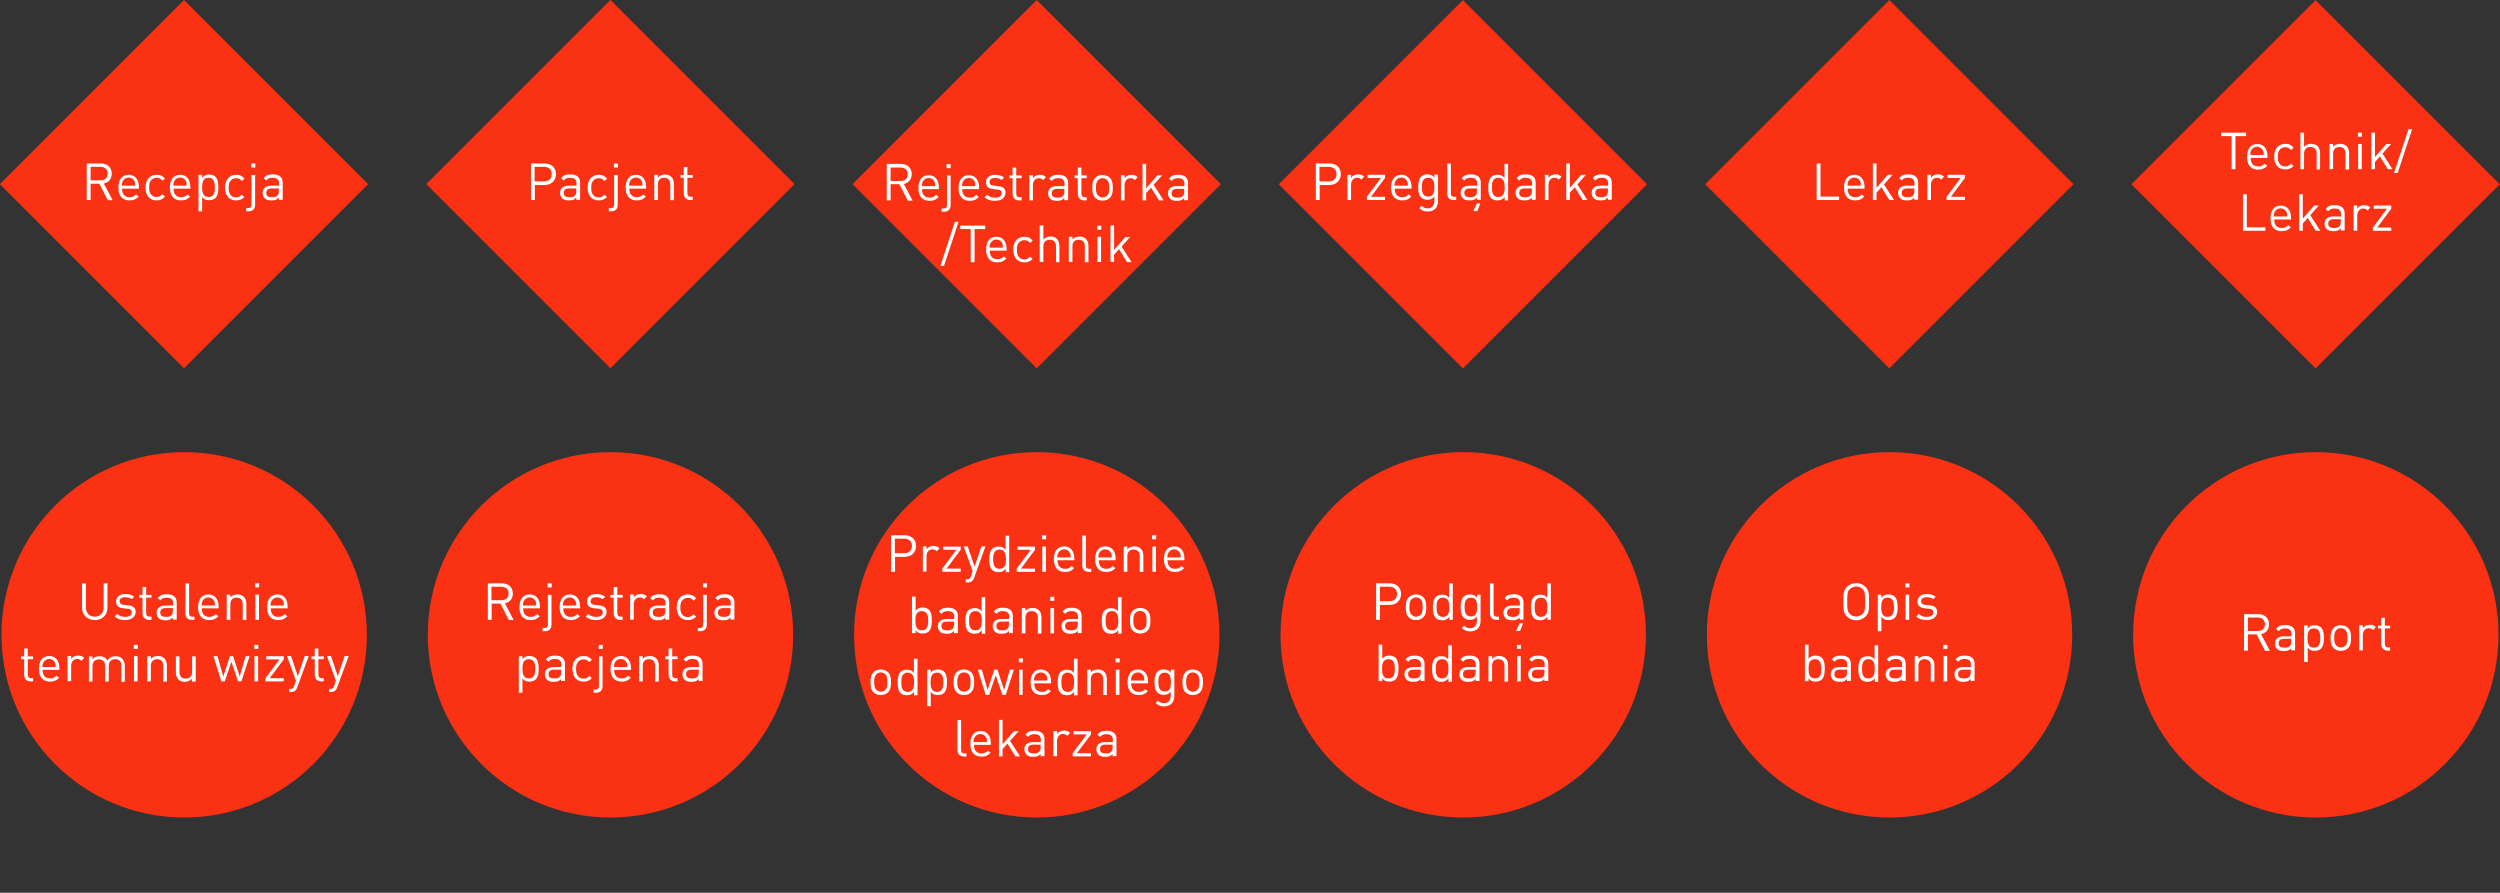 <?xml version="1.0" encoding="utf-8"?>
<!-- Generator: Adobe Illustrator 21.0.0, SVG Export Plug-In . SVG Version: 6.00 Build 0)  -->
<svg version="1.1" id="Layer_1" xmlns="http://www.w3.org/2000/svg" xmlns:xlink="http://www.w3.org/1999/xlink" x="0px" y="0px"
	 viewBox="0 0 1170 417.8" style="enable-background:new 0 0 1170 417.8;" xml:space="preserve">
<rect x="0" y="0" width="1170" height="417.8" fill="#333333" stroke="none"/>
<style type="text/css">
	.st0{fill:#FA3112;}
	.st1{fill:#FFFFFF;}
</style>
<g>
	<g>
		
			<rect x="25.2" y="25.2" transform="matrix(0.707 -0.707 0.707 0.707 -35.696 86.178)" class="st0" width="121.9" height="121.9"/>
		<g>
			<path class="st1" d="M50.4,93.6L46.5,86h-4.1v7.6h-1.8V76.5h6.6c3,0,5.1,1.8,5.1,4.8c0,2.5-1.5,4.1-3.7,4.6l4.1,7.8H50.4z
				 M47,78.1h-4.6v6.3H47c2,0,3.4-1,3.4-3.1C50.4,79.2,49,78.1,47,78.1z"/>
			<path class="st1" d="M57.1,88.2c0,2.6,1.2,4.1,3.5,4.1c1.4,0,2.2-0.4,3.1-1.3l1.2,1c-1.2,1.2-2.3,1.8-4.3,1.8
				c-3.1,0-5.2-1.9-5.2-6c0-3.8,1.8-6,4.8-6c3,0,4.8,2.2,4.8,5.7v0.8H57.1z M63,84.9c-0.5-1.1-1.5-1.8-2.8-1.8
				c-1.2,0-2.3,0.7-2.8,1.8c-0.3,0.6-0.3,1-0.4,2h6.2C63.3,85.9,63.2,85.5,63,84.9z"/>
			<path class="st1" d="M73.3,93.8c-3,0-5.2-2-5.2-6s2.3-6,5.2-6c1.6,0,2.7,0.4,3.9,1.8L76,84.5c-0.9-1-1.6-1.3-2.7-1.3
				c-1.2,0-2.1,0.5-2.7,1.3c-0.6,0.8-0.8,1.7-0.8,3.2s0.2,2.4,0.8,3.2c0.6,0.9,1.6,1.3,2.7,1.3c1.1,0,1.8-0.4,2.7-1.3l1.2,1.1
				C76,93.3,75,93.8,73.3,93.8z"/>
			<path class="st1" d="M81.2,88.2c0,2.6,1.2,4.1,3.5,4.1c1.4,0,2.2-0.4,3.1-1.3l1.2,1c-1.2,1.2-2.3,1.8-4.3,1.8
				c-3.1,0-5.2-1.9-5.2-6c0-3.8,1.8-6,4.8-6c3,0,4.8,2.2,4.8,5.7v0.8H81.2z M87.1,84.9c-0.5-1.1-1.5-1.8-2.8-1.8
				c-1.2,0-2.3,0.7-2.8,1.8c-0.3,0.6-0.3,1-0.4,2h6.2C87.4,85.9,87.4,85.5,87.1,84.9z"/>
			<path class="st1" d="M100.8,92.7c-0.6,0.6-1.7,1-2.9,1c-1.3,0-2.4-0.3-3.3-1.5v6.7h-1.7V81.8h1.7v1.4c1-1.2,2-1.5,3.3-1.5
				c1.2,0,2.3,0.4,2.9,1c1.2,1.2,1.4,3.2,1.4,5C102.2,89.5,102,91.5,100.8,92.7z M97.6,83.2c-2.6,0-3,2.2-3,4.5c0,2.3,0.4,4.5,3,4.5
				c2.6,0,3-2.2,3-4.5C100.5,85.4,100.1,83.2,97.6,83.2z"/>
			<path class="st1" d="M110.5,93.8c-3,0-5.2-2-5.2-6s2.3-6,5.2-6c1.6,0,2.7,0.4,3.9,1.8l-1.2,1.1c-0.9-1-1.6-1.3-2.7-1.3
				c-1.2,0-2.1,0.5-2.7,1.3c-0.6,0.8-0.8,1.7-0.8,3.2s0.2,2.4,0.8,3.2c0.6,0.9,1.6,1.3,2.7,1.3c1.1,0,1.8-0.4,2.7-1.3l1.2,1.1
				C113.2,93.3,112.2,93.8,110.5,93.8z"/>
			<path class="st1" d="M116.4,98.9h-1.2v-1.5h0.9c1.2,0,1.6-0.6,1.6-1.7V81.9h1.7v13.9C119.4,97.5,118.5,98.9,116.4,98.9z
				 M117.6,78.4v-1.9h1.9v1.9H117.6z"/>
			<path class="st1" d="M130.5,93.6v-1.1c-1,1-1.8,1.3-3.4,1.3c-1.6,0-2.6-0.3-3.3-1.1c-0.6-0.6-0.9-1.5-0.9-2.4
				c0-2.1,1.4-3.4,4.1-3.4h3.6v-1.1c0-1.7-0.9-2.6-3-2.6c-1.5,0-2.3,0.4-3,1.3l-1.2-1.1c1.1-1.4,2.3-1.8,4.2-1.8
				c3.2,0,4.7,1.4,4.7,3.9v8H130.5z M130.5,88.2h-3.3c-1.8,0-2.6,0.7-2.6,2.1s0.8,2,2.7,2c1,0,1.9-0.1,2.6-0.8
				c0.4-0.4,0.6-1.1,0.6-2V88.2z"/>
		</g>
	</g>
	<g>
		<circle class="st0" cx="86.2" cy="297.1" r="85.5"/>
		<g>
			<path class="st1" d="M44.4,290.2c-3.5,0-6-2.4-6-5.8V273h1.8v11.3c0,2.6,1.6,4.3,4.1,4.3c2.5,0,4.2-1.7,4.2-4.3V273h1.8v11.4
				C50.3,287.9,47.8,290.2,44.4,290.2z"/>
			<path class="st1" d="M58.5,290.2c-2,0-3.6-0.5-4.8-1.7l1.2-1.2c0.9,1,2.2,1.4,3.7,1.4c1.9,0,3.1-0.7,3.1-2.1c0-1-0.6-1.6-2-1.7
				l-1.9-0.2c-2.3-0.2-3.5-1.2-3.5-3.2c0-2.2,1.8-3.5,4.3-3.5c1.7,0,3.2,0.4,4.2,1.3l-1.1,1.1c-0.8-0.6-1.9-0.9-3.1-0.9
				c-1.7,0-2.6,0.7-2.6,1.9c0,1,0.6,1.6,2.1,1.7l1.9,0.2c2.1,0.2,3.5,1,3.5,3.2C63.3,288.9,61.3,290.2,58.5,290.2z"/>
			<path class="st1" d="M69.7,290.1c-2,0-3-1.4-3-3.2v-7.2h-1.5v-1.3h1.5v-3.7h1.7v3.7h2.5v1.3h-2.5v7.2c0,1.1,0.5,1.7,1.6,1.7h0.9
				v1.5H69.7z"/>
			<path class="st1" d="M80.9,290.1V289c-1,1-1.8,1.3-3.4,1.3c-1.6,0-2.6-0.3-3.3-1.1c-0.6-0.6-0.9-1.5-0.9-2.4
				c0-2.1,1.4-3.4,4.1-3.4h3.6v-1.1c0-1.7-0.9-2.6-3-2.6c-1.5,0-2.3,0.4-3,1.3l-1.2-1.1c1.1-1.4,2.3-1.8,4.2-1.8
				c3.2,0,4.7,1.4,4.7,3.9v8H80.9z M80.9,284.6h-3.3c-1.8,0-2.6,0.7-2.6,2.1s0.8,2,2.7,2c1,0,1.9-0.1,2.6-0.8c0.4-0.4,0.6-1.1,0.6-2
				V284.6z"/>
			<path class="st1" d="M89.8,290.1c-2.1,0-3-1.3-3-3.1V273h1.7v13.9c0,1.2,0.4,1.7,1.6,1.7H91v1.5H89.8z"/>
			<path class="st1" d="M94.4,284.6c0,2.6,1.2,4.1,3.5,4.1c1.4,0,2.2-0.4,3.1-1.3l1.2,1c-1.2,1.2-2.3,1.8-4.3,1.8
				c-3.1,0-5.2-1.9-5.2-6c0-3.8,1.8-6,4.8-6c3,0,4.8,2.2,4.8,5.7v0.8H94.4z M100.3,281.4c-0.5-1.1-1.5-1.8-2.8-1.8
				c-1.2,0-2.3,0.7-2.8,1.8c-0.3,0.6-0.3,1-0.4,2h6.2C100.6,282.4,100.6,282,100.3,281.4z"/>
			<path class="st1" d="M113.6,290.1v-7.3c0-2.1-1.1-3.1-2.9-3.1c-1.8,0-2.9,1.1-2.9,3.1v7.3h-1.7v-11.8h1.7v1.3
				c0.8-1,2-1.4,3.3-1.4c1.3,0,2.3,0.4,3,1.1c0.8,0.8,1.2,1.9,1.2,3.3v7.6H113.6z"/>
			<path class="st1" d="M119.4,274.9V273h1.9v1.9H119.4z M119.5,290.1v-11.8h1.7v11.8H119.5z"/>
			<path class="st1" d="M126.7,284.6c0,2.6,1.2,4.1,3.5,4.1c1.4,0,2.2-0.4,3.1-1.3l1.2,1c-1.2,1.2-2.3,1.8-4.3,1.8
				c-3.1,0-5.2-1.9-5.2-6c0-3.8,1.8-6,4.8-6c3,0,4.8,2.2,4.8,5.7v0.8H126.7z M132.6,281.4c-0.5-1.1-1.5-1.8-2.8-1.8
				c-1.2,0-2.3,0.7-2.8,1.8c-0.3,0.6-0.3,1-0.4,2h6.2C132.9,282.4,132.8,282,132.6,281.4z"/>
			<path class="st1" d="M14.3,318.9c-2,0-3-1.4-3-3.2v-7.2H9.8v-1.3h1.5v-3.7h1.7v3.7h2.5v1.3h-2.5v7.2c0,1.1,0.5,1.7,1.6,1.7h0.9
				v1.5H14.3z"/>
			<path class="st1" d="M19.9,313.4c0,2.6,1.2,4.1,3.5,4.1c1.4,0,2.2-0.4,3.1-1.3l1.2,1c-1.2,1.2-2.3,1.8-4.3,1.8
				c-3.1,0-5.2-1.9-5.2-6c0-3.8,1.8-6,4.8-6c3,0,4.8,2.2,4.8,5.7v0.8H19.9z M25.8,310.2c-0.5-1.1-1.5-1.8-2.8-1.8
				c-1.2,0-2.3,0.7-2.8,1.8c-0.3,0.6-0.3,1-0.4,2h6.2C26.1,311.2,26,310.8,25.8,310.2z"/>
			<path class="st1" d="M38.1,309.3c-0.6-0.6-1.1-0.9-2-0.9c-1.7,0-2.8,1.4-2.8,3.2v7.2h-1.7v-11.8h1.7v1.4c0.6-1,1.9-1.6,3.3-1.6
				c1.1,0,2,0.3,2.8,1.1L38.1,309.3z"/>
			<path class="st1" d="M56.8,318.9v-7.3c0-2.1-1.1-3.1-2.9-3.1c-1.7,0-3,1.1-3,3v7.5h-1.7v-7.3c0-2.1-1.1-3.1-2.9-3.1
				c-1.8,0-3,1.1-3,3.1v7.3h-1.7v-11.8h1.7v1.3c0.8-1,2-1.4,3.3-1.4c1.6,0,2.9,0.7,3.6,2c0.9-1.3,2.2-2,3.9-2c1.3,0,2.3,0.4,3,1.1
				c0.8,0.8,1.3,1.9,1.3,3.3v7.6H56.8z"/>
			<path class="st1" d="M62.6,303.7v-1.9h1.9v1.9H62.6z M62.7,318.9v-11.8h1.7v11.8H62.7z"/>
			<path class="st1" d="M76.4,318.9v-7.3c0-2.1-1.1-3.1-2.9-3.1c-1.8,0-2.9,1.1-2.9,3.1v7.3h-1.7v-11.8h1.7v1.3c0.8-1,2-1.4,3.3-1.4
				c1.3,0,2.3,0.4,3,1.1c0.8,0.8,1.2,1.9,1.2,3.3v7.6H76.4z"/>
			<path class="st1" d="M89.8,318.9v-1.3c-0.8,1-2,1.5-3.3,1.5c-1.3,0-2.3-0.4-3-1.1c-0.8-0.8-1.2-1.9-1.2-3.3v-7.5h1.7v7.3
				c0,2.1,1.1,3.1,2.9,3.1c1.8,0,3-1.1,3-3.1v-7.3h1.7v11.8H89.8z"/>
			<path class="st1" d="M113,318.9h-1.6l-3.1-9.2l-3.1,9.2h-1.6l-3.7-11.8h1.9l2.7,9.5l3.1-9.5h1.5l3.1,9.5l2.7-9.5h1.9L113,318.9z"
				/>
			<path class="st1" d="M119,303.7v-1.9h1.9v1.9H119z M119.1,318.9v-11.8h1.7v11.8H119.1z"/>
			<path class="st1" d="M124.2,318.9v-1.5l6.6-8.8h-6.2v-1.5h8.2v1.5l-6.6,8.8h6.6v1.5H124.2z"/>
			<path class="st1" d="M139.1,321.7c-0.2,0.6-0.5,1.1-0.8,1.4c-0.6,0.6-1.5,0.8-2.3,0.8h-0.7v-1.5h0.5c1.2,0,1.6-0.4,1.9-1.5
				l0.8-2.3l-4.2-11.6h1.9l3.2,9.5l3.2-9.5h1.9L139.1,321.7z"/>
			<path class="st1" d="M150.3,318.9c-2,0-3-1.4-3-3.2v-7.2h-1.5v-1.3h1.5v-3.7h1.7v3.7h2.5v1.3H149v7.2c0,1.1,0.5,1.7,1.6,1.7h0.9
				v1.5H150.3z"/>
			<path class="st1" d="M157.8,321.7c-0.2,0.6-0.5,1.1-0.8,1.4c-0.6,0.6-1.5,0.8-2.3,0.8H154v-1.5h0.5c1.2,0,1.6-0.4,1.9-1.5
				l0.8-2.3l-4.2-11.6h1.9l3.2,9.5l3.2-9.5h1.9L157.8,321.7z"/>
		</g>
	</g>
</g>
<g>
	<g>
		
			<rect x="424.3" y="25.2" transform="matrix(0.707 -0.707 0.707 0.707 81.185 368.354)" class="st0" width="121.9" height="121.9"/>
		<g>
			<path class="st1" d="M424.8,93.8l-3.9-7.6h-4.1v7.6H415V76.7h6.6c3,0,5.1,1.8,5.1,4.8c0,2.5-1.5,4.1-3.7,4.6l4.1,7.8H424.8z
				 M421.4,78.4h-4.6v6.3h4.6c2,0,3.4-1,3.4-3.1C424.8,79.4,423.4,78.4,421.4,78.4z"/>
			<path class="st1" d="M431.5,88.4c0,2.6,1.2,4.1,3.5,4.1c1.4,0,2.2-0.4,3.1-1.3l1.2,1c-1.2,1.2-2.3,1.8-4.3,1.8
				c-3.1,0-5.2-1.9-5.2-6c0-3.8,1.8-6,4.8-6c3,0,4.8,2.2,4.8,5.7v0.8H431.5z M437.4,85.1c-0.5-1.1-1.5-1.8-2.8-1.8
				c-1.2,0-2.3,0.7-2.8,1.8c-0.3,0.6-0.3,1-0.4,2h6.2C437.7,86.1,437.6,85.8,437.4,85.1z"/>
			<path class="st1" d="M441.9,99.1h-1.2v-1.5h0.9c1.2,0,1.6-0.6,1.6-1.7V82.1h1.7V96C444.9,97.8,443.9,99.1,441.9,99.1z M443,78.7
				v-1.9h1.9v1.9H443z"/>
			<path class="st1" d="M450.3,88.4c0,2.6,1.2,4.1,3.5,4.1c1.4,0,2.2-0.4,3.1-1.3l1.2,1c-1.2,1.2-2.3,1.8-4.3,1.8
				c-3.1,0-5.2-1.9-5.2-6c0-3.8,1.8-6,4.8-6c3,0,4.8,2.2,4.8,5.7v0.8H450.3z M456.2,85.1c-0.5-1.1-1.5-1.8-2.8-1.8
				c-1.2,0-2.3,0.7-2.8,1.8c-0.3,0.6-0.3,1-0.4,2h6.2C456.5,86.1,456.4,85.8,456.2,85.1z"/>
			<path class="st1" d="M465.6,94c-2,0-3.6-0.5-4.8-1.7l1.2-1.2c0.9,1,2.2,1.4,3.7,1.4c1.9,0,3.1-0.7,3.1-2.1c0-1-0.6-1.6-2-1.7
				l-1.9-0.2c-2.3-0.2-3.5-1.2-3.5-3.2c0-2.2,1.8-3.5,4.3-3.5c1.7,0,3.2,0.4,4.2,1.3l-1.1,1.1c-0.8-0.6-1.9-0.9-3.1-0.9
				c-1.7,0-2.6,0.7-2.6,1.9c0,1,0.6,1.6,2.1,1.7l1.9,0.2c2.1,0.2,3.5,1,3.5,3.2C470.4,92.7,468.5,94,465.6,94z"/>
			<path class="st1" d="M476.9,93.8c-2,0-3-1.4-3-3.2v-7.2h-1.5v-1.3h1.5v-3.7h1.7v3.7h2.5v1.3h-2.5v7.2c0,1.1,0.5,1.7,1.6,1.7h0.9
				v1.5H476.9z"/>
			<path class="st1" d="M488.2,84.3c-0.6-0.6-1.1-0.9-2-0.9c-1.7,0-2.8,1.4-2.8,3.2v7.2h-1.7V82h1.7v1.4c0.6-1,1.9-1.6,3.3-1.6
				c1.1,0,2,0.3,2.8,1.1L488.2,84.3z"/>
			<path class="st1" d="M498.1,93.8v-1.1c-1,1-1.8,1.3-3.4,1.3c-1.6,0-2.6-0.3-3.3-1.1c-0.6-0.6-0.9-1.5-0.9-2.4
				c0-2.1,1.4-3.4,4.1-3.4h3.6V86c0-1.7-0.9-2.6-3-2.6c-1.5,0-2.3,0.4-3,1.3l-1.2-1.1c1.1-1.4,2.3-1.8,4.2-1.8
				c3.2,0,4.7,1.4,4.7,3.9v8H498.1z M498.1,88.4h-3.3c-1.8,0-2.6,0.7-2.6,2.1s0.8,2,2.7,2c1,0,1.9-0.1,2.6-0.8
				c0.4-0.4,0.6-1.1,0.6-2V88.4z"/>
			<path class="st1" d="M507.4,93.8c-2,0-3-1.4-3-3.2v-7.2h-1.5v-1.3h1.5v-3.7h1.7v3.7h2.5v1.3h-2.5v7.2c0,1.1,0.5,1.7,1.6,1.7h0.9
				v1.5H507.4z"/>
			<path class="st1" d="M519.4,92.6c-0.8,0.8-1.9,1.3-3.4,1.3c-1.4,0-2.6-0.5-3.4-1.3c-1.2-1.2-1.4-2.9-1.4-4.7s0.2-3.5,1.4-4.7
				c0.8-0.8,1.9-1.3,3.4-1.3c1.4,0,2.6,0.5,3.4,1.3c1.2,1.2,1.4,2.9,1.4,4.7S520.6,91.4,519.4,92.6z M518.2,84.3
				c-0.6-0.6-1.3-0.9-2.2-0.9c-0.8,0-1.6,0.3-2.1,0.9c-0.9,0.9-1,2.3-1,3.6s0.1,2.8,1,3.6c0.6,0.6,1.3,0.9,2.1,0.9
				c0.8,0,1.6-0.3,2.2-0.9c0.9-0.9,0.9-2.3,0.9-3.6S519,85.1,518.2,84.3z"/>
			<path class="st1" d="M531.1,84.3c-0.6-0.6-1.1-0.9-2-0.9c-1.7,0-2.8,1.4-2.8,3.2v7.2h-1.7V82h1.7v1.4c0.6-1,1.9-1.6,3.3-1.6
				c1.1,0,2,0.3,2.8,1.1L531.1,84.3z"/>
			<path class="st1" d="M542.4,93.8l-3.7-6l-2.3,2.6v3.4h-1.7V76.7h1.7v11.4l5.3-6.1h2.2l-4,4.5l4.7,7.3H542.4z"/>
			<path class="st1" d="M554.2,93.8v-1.1c-1,1-1.8,1.3-3.4,1.3c-1.6,0-2.6-0.3-3.3-1.1c-0.6-0.6-0.9-1.5-0.9-2.4
				c0-2.1,1.4-3.4,4.1-3.4h3.6V86c0-1.7-0.9-2.6-3-2.6c-1.5,0-2.3,0.4-3,1.3l-1.2-1.1c1.1-1.4,2.3-1.8,4.2-1.8
				c3.2,0,4.7,1.4,4.7,3.9v8H554.2z M554.2,88.4h-3.3c-1.8,0-2.6,0.7-2.6,2.1s0.8,2,2.7,2c1,0,1.9-0.1,2.6-0.8
				c0.4-0.4,0.6-1.1,0.6-2V88.4z"/>
			<path class="st1" d="M441.8,124.4h-1.7l6.8-20.6h1.7L441.8,124.4z"/>
			<path class="st1" d="M456.1,107.2v15.5h-1.8v-15.5h-4.9v-1.6h11.7v1.6H456.1z"/>
			<path class="st1" d="M463.2,117.2c0,2.6,1.2,4.1,3.5,4.1c1.4,0,2.2-0.4,3.1-1.3l1.2,1c-1.2,1.2-2.3,1.8-4.3,1.8
				c-3.1,0-5.2-1.9-5.2-6c0-3.8,1.8-6,4.8-6c3,0,4.8,2.2,4.8,5.7v0.8H463.2z M469.1,113.9c-0.5-1.1-1.5-1.8-2.8-1.8
				c-1.2,0-2.3,0.7-2.8,1.8c-0.3,0.6-0.3,1-0.4,2h6.2C469.4,114.9,469.3,114.6,469.1,113.9z"/>
			<path class="st1" d="M479.4,122.8c-3,0-5.2-2-5.2-6s2.3-6,5.2-6c1.6,0,2.7,0.4,3.9,1.8l-1.2,1.1c-0.9-1-1.6-1.3-2.7-1.3
				c-1.2,0-2.1,0.5-2.7,1.3c-0.6,0.8-0.8,1.7-0.8,3.2s0.2,2.4,0.8,3.2c0.6,0.9,1.6,1.3,2.7,1.3c1.1,0,1.8-0.4,2.7-1.3l1.2,1.1
				C482.1,122.3,481.1,122.8,479.4,122.8z"/>
			<path class="st1" d="M494.2,122.6v-7.3c0-2.1-1.1-3.1-2.9-3.1c-1.8,0-3,1.1-3,3.1v7.3h-1.7v-17.1h1.7v6.6c0.9-1,2-1.4,3.3-1.4
				c2.7,0,4.2,1.7,4.2,4.4v7.6H494.2z"/>
			<path class="st1" d="M507.7,122.6v-7.3c0-2.1-1.1-3.1-2.9-3.1c-1.8,0-2.9,1.1-2.9,3.1v7.3h-1.7v-11.8h1.7v1.3
				c0.8-1,2-1.4,3.3-1.4c1.3,0,2.3,0.4,3,1.1c0.8,0.8,1.2,1.9,1.2,3.3v7.6H507.7z"/>
			<path class="st1" d="M513.5,107.5v-1.9h1.9v1.9H513.5z M513.6,122.6v-11.8h1.7v11.8H513.6z"/>
			<path class="st1" d="M527.4,122.6l-3.7-6l-2.3,2.6v3.4h-1.7v-17.1h1.7V117l5.3-6.1h2.2l-4,4.5l4.7,7.3H527.4z"/>
		</g>
	</g>
	<g>
		<circle class="st0" cx="485.2" cy="297.1" r="85.5"/>
		<g>
			<path class="st1" d="M423.4,260.6h-4.5v7H417v-17.1h6.4c3.1,0,5.3,1.9,5.3,5S426.5,260.6,423.4,260.6z M423.2,252.1h-4.4v6.8h4.4
				c2.1,0,3.6-1.2,3.6-3.4C426.8,253.3,425.3,252.1,423.2,252.1z"/>
			<path class="st1" d="M438.4,258c-0.6-0.6-1.1-0.9-2-0.9c-1.7,0-2.8,1.4-2.8,3.2v7.2h-1.7v-11.8h1.7v1.4c0.6-1,1.9-1.6,3.3-1.6
				c1.1,0,2,0.3,2.8,1.1L438.4,258z"/>
			<path class="st1" d="M441,267.6v-1.5l6.6-8.8h-6.2v-1.5h8.2v1.5l-6.6,8.8h6.6v1.5H441z"/>
			<path class="st1" d="M455.9,270.4c-0.2,0.6-0.5,1.1-0.8,1.4c-0.6,0.6-1.5,0.8-2.3,0.8H452v-1.5h0.5c1.2,0,1.6-0.4,1.9-1.5
				l0.8-2.3l-4.2-11.6h1.9l3.2,9.5l3.2-9.5h1.9L455.9,270.4z"/>
			<path class="st1" d="M470.7,267.6v-1.4c-1,1.2-2.1,1.6-3.4,1.6c-1.2,0-2.3-0.4-2.9-1c-1.2-1.2-1.4-3.2-1.4-5c0-1.8,0.2-3.8,1.4-5
				c0.6-0.6,1.7-1,2.9-1c1.3,0,2.4,0.3,3.3,1.5v-6.6h1.7v17.1H470.7z M467.8,257.2c-2.6,0-3,2.2-3,4.5c0,2.3,0.4,4.5,3,4.5
				c2.6,0,3-2.2,3-4.5C470.7,259.4,470.3,257.2,467.8,257.2z"/>
			<path class="st1" d="M475.8,267.6v-1.5l6.6-8.8h-6.2v-1.5h8.2v1.5l-6.6,8.8h6.6v1.5H475.8z"/>
			<path class="st1" d="M487.7,252.4v-1.9h1.9v1.9H487.7z M487.8,267.6v-11.8h1.7v11.8H487.8z"/>
			<path class="st1" d="M494.9,262.1c0,2.6,1.2,4.1,3.5,4.1c1.4,0,2.2-0.4,3.1-1.3l1.2,1c-1.2,1.2-2.3,1.8-4.3,1.8
				c-3.1,0-5.2-1.9-5.2-6c0-3.8,1.8-6,4.8-6c3,0,4.8,2.2,4.8,5.7v0.8H494.9z M500.8,258.9c-0.5-1.1-1.5-1.8-2.8-1.8
				c-1.2,0-2.3,0.7-2.8,1.8c-0.3,0.6-0.3,1-0.4,2h6.2C501.1,259.9,501.1,259.5,500.8,258.9z"/>
			<path class="st1" d="M509.5,267.6c-2.1,0-3-1.3-3-3.1v-13.9h1.7v13.9c0,1.2,0.4,1.7,1.6,1.7h0.9v1.5H509.5z"/>
			<path class="st1" d="M514.2,262.1c0,2.6,1.2,4.1,3.5,4.1c1.4,0,2.2-0.4,3.1-1.3l1.2,1c-1.2,1.2-2.3,1.8-4.3,1.8
				c-3.1,0-5.2-1.9-5.2-6c0-3.8,1.8-6,4.8-6c3,0,4.8,2.2,4.8,5.7v0.8H514.2z M520,258.9c-0.5-1.1-1.5-1.8-2.8-1.8
				c-1.2,0-2.3,0.7-2.8,1.8c-0.3,0.6-0.3,1-0.4,2h6.2C520.4,259.9,520.3,259.5,520,258.9z"/>
			<path class="st1" d="M533.4,267.6v-7.3c0-2.1-1.1-3.1-2.9-3.1c-1.8,0-2.9,1.1-2.9,3.1v7.3h-1.7v-11.8h1.7v1.3
				c0.8-1,2-1.4,3.3-1.4c1.3,0,2.3,0.4,3,1.1c0.8,0.8,1.2,1.9,1.2,3.3v7.6H533.4z"/>
			<path class="st1" d="M539.2,252.4v-1.9h1.9v1.9H539.2z M539.3,267.6v-11.8h1.7v11.8H539.3z"/>
			<path class="st1" d="M546.4,262.1c0,2.6,1.2,4.1,3.5,4.1c1.4,0,2.2-0.4,3.1-1.3l1.2,1c-1.2,1.2-2.3,1.8-4.3,1.8
				c-3.1,0-5.2-1.9-5.2-6c0-3.8,1.8-6,4.8-6c3,0,4.8,2.2,4.8,5.7v0.8H546.4z M552.3,258.9c-0.5-1.1-1.5-1.8-2.8-1.8
				c-1.2,0-2.3,0.7-2.8,1.8c-0.3,0.6-0.3,1-0.4,2h6.2C552.6,259.9,552.6,259.5,552.3,258.9z"/>
			<path class="st1" d="M434.7,295.5c-0.6,0.6-1.7,1-2.9,1c-1.3,0-2.4-0.3-3.3-1.6v1.4h-1.7v-17.1h1.7v6.6c1-1.2,2-1.5,3.3-1.5
				c1.2,0,2.3,0.4,2.9,1c1.2,1.2,1.4,3.2,1.4,5C436.1,292.3,435.9,294.3,434.7,295.5z M431.4,286c-2.6,0-3,2.2-3,4.5
				c0,2.3,0.4,4.5,3,4.5c2.6,0,3-2.2,3-4.5C434.4,288.2,434,286,431.4,286z"/>
			<path class="st1" d="M446.5,296.4v-1.1c-1,1-1.8,1.3-3.4,1.3c-1.6,0-2.6-0.3-3.3-1.1c-0.6-0.6-0.9-1.5-0.9-2.4
				c0-2.1,1.4-3.4,4.1-3.4h3.6v-1.1c0-1.7-0.9-2.6-3-2.6c-1.5,0-2.3,0.4-3,1.3l-1.2-1.1c1.1-1.4,2.3-1.8,4.2-1.8
				c3.2,0,4.7,1.4,4.7,3.9v8H446.5z M446.5,290.9h-3.3c-1.8,0-2.6,0.7-2.6,2.1s0.8,2,2.7,2c1,0,1.9-0.1,2.6-0.8
				c0.4-0.4,0.6-1.1,0.6-2V290.9z"/>
			<path class="st1" d="M459.5,296.4V295c-1,1.2-2.1,1.6-3.4,1.6c-1.2,0-2.3-0.4-2.9-1c-1.2-1.2-1.4-3.2-1.4-5c0-1.8,0.2-3.8,1.4-5
				c0.6-0.6,1.7-1,2.9-1c1.3,0,2.4,0.3,3.3,1.5v-6.6h1.7v17.1H459.5z M456.5,286c-2.6,0-3,2.2-3,4.5c0,2.3,0.4,4.5,3,4.5
				c2.6,0,3-2.2,3-4.5C459.5,288.2,459.1,286,456.5,286z"/>
			<path class="st1" d="M472.2,296.4v-1.1c-1,1-1.8,1.3-3.4,1.3c-1.6,0-2.6-0.3-3.3-1.1c-0.6-0.6-0.9-1.5-0.9-2.4
				c0-2.1,1.4-3.4,4.1-3.4h3.6v-1.1c0-1.7-0.9-2.6-3-2.6c-1.5,0-2.3,0.4-3,1.3l-1.2-1.1c1.1-1.4,2.3-1.8,4.2-1.8
				c3.2,0,4.7,1.4,4.7,3.9v8H472.2z M472.2,290.9h-3.3c-1.8,0-2.6,0.7-2.6,2.1s0.8,2,2.7,2c1,0,1.9-0.1,2.6-0.8
				c0.4-0.4,0.6-1.1,0.6-2V290.9z"/>
			<path class="st1" d="M485.7,296.4v-7.3c0-2.1-1.1-3.1-2.9-3.1c-1.8,0-2.9,1.1-2.9,3.1v7.3h-1.7v-11.8h1.7v1.3
				c0.8-1,2-1.4,3.3-1.4c1.3,0,2.3,0.4,3,1.1c0.8,0.8,1.2,1.9,1.2,3.3v7.6H485.7z"/>
			<path class="st1" d="M491.5,281.2v-1.9h1.9v1.9H491.5z M491.6,296.4v-11.8h1.7v11.8H491.6z"/>
			<path class="st1" d="M504.4,296.4v-1.1c-1,1-1.8,1.3-3.4,1.3c-1.6,0-2.6-0.3-3.3-1.1c-0.6-0.6-0.9-1.5-0.9-2.4
				c0-2.1,1.4-3.4,4.1-3.4h3.6v-1.1c0-1.7-0.9-2.6-3-2.6c-1.5,0-2.3,0.4-3,1.3l-1.2-1.1c1.1-1.4,2.3-1.8,4.2-1.8
				c3.2,0,4.7,1.4,4.7,3.9v8H504.4z M504.4,290.9h-3.3c-1.8,0-2.6,0.7-2.6,2.1s0.8,2,2.7,2c1,0,1.9-0.1,2.6-0.8
				c0.4-0.4,0.6-1.1,0.6-2V290.9z"/>
			<path class="st1" d="M523.3,296.4V295c-1,1.2-2.1,1.6-3.4,1.6c-1.2,0-2.3-0.4-2.9-1c-1.2-1.2-1.4-3.2-1.4-5c0-1.8,0.2-3.8,1.4-5
				c0.6-0.6,1.7-1,2.9-1c1.3,0,2.4,0.3,3.3,1.5v-6.6h1.7v17.1H523.3z M520.4,286c-2.6,0-3,2.2-3,4.5c0,2.3,0.4,4.5,3,4.5
				c2.6,0,3-2.2,3-4.5C523.3,288.2,522.9,286,520.4,286z"/>
			<path class="st1" d="M537,295.2c-0.8,0.8-1.9,1.3-3.4,1.3c-1.4,0-2.6-0.5-3.4-1.3c-1.2-1.2-1.4-2.9-1.4-4.7s0.2-3.5,1.4-4.7
				c0.8-0.8,1.9-1.3,3.4-1.3c1.4,0,2.6,0.5,3.4,1.3c1.2,1.2,1.4,2.9,1.4,4.7S538.2,294,537,295.2z M535.7,286.8
				c-0.6-0.6-1.3-0.9-2.2-0.9c-0.8,0-1.6,0.3-2.1,0.9c-0.9,0.9-1,2.3-1,3.6s0.1,2.8,1,3.6c0.6,0.6,1.3,0.9,2.1,0.9
				c0.8,0,1.6-0.3,2.2-0.9c0.9-0.9,0.9-2.3,0.9-3.6S536.6,287.7,535.7,286.8z"/>
			<path class="st1" d="M415.6,324c-0.8,0.8-1.9,1.3-3.4,1.3c-1.4,0-2.6-0.5-3.4-1.3c-1.2-1.2-1.4-2.9-1.4-4.7s0.2-3.5,1.4-4.7
				c0.8-0.8,1.9-1.3,3.4-1.3c1.4,0,2.6,0.5,3.4,1.3c1.2,1.2,1.4,2.9,1.4,4.7S416.8,322.8,415.6,324z M414.4,315.6
				c-0.6-0.6-1.3-0.9-2.2-0.9c-0.8,0-1.6,0.3-2.1,0.9c-0.9,0.9-1,2.3-1,3.6s0.1,2.8,1,3.6c0.6,0.6,1.3,0.9,2.1,0.9
				c0.8,0,1.6-0.3,2.2-0.9c0.9-0.9,0.9-2.3,0.9-3.6S415.2,316.5,414.4,315.6z"/>
			<path class="st1" d="M427.8,325.2v-1.4c-1,1.2-2.1,1.6-3.4,1.6c-1.2,0-2.3-0.4-2.9-1c-1.2-1.2-1.4-3.2-1.4-5c0-1.8,0.2-3.8,1.4-5
				c0.6-0.6,1.7-1,2.9-1c1.3,0,2.4,0.3,3.3,1.5v-6.6h1.7v17.1H427.8z M424.8,314.8c-2.6,0-3,2.2-3,4.5c0,2.3,0.4,4.5,3,4.5
				c2.6,0,3-2.2,3-4.5C427.8,317,427.4,314.8,424.8,314.8z"/>
			<path class="st1" d="M441.8,324.3c-0.6,0.6-1.7,1-2.9,1c-1.3,0-2.4-0.3-3.3-1.5v6.7h-1.7v-17.1h1.7v1.4c1-1.2,2-1.5,3.3-1.5
				c1.2,0,2.3,0.4,2.9,1c1.2,1.2,1.4,3.2,1.4,5C443.2,321.1,443,323.1,441.8,324.3z M438.5,314.8c-2.6,0-3,2.2-3,4.5
				c0,2.3,0.4,4.5,3,4.5c2.6,0,3-2.2,3-4.5C441.5,317,441.1,314.8,438.5,314.8z"/>
			<path class="st1" d="M454.5,324c-0.8,0.8-1.9,1.3-3.4,1.3c-1.4,0-2.6-0.5-3.4-1.3c-1.2-1.2-1.4-2.9-1.4-4.7s0.2-3.5,1.4-4.7
				c0.8-0.8,1.9-1.3,3.4-1.3c1.4,0,2.6,0.5,3.4,1.3c1.2,1.2,1.4,2.9,1.4,4.7S455.7,322.8,454.5,324z M453.3,315.6
				c-0.6-0.6-1.3-0.9-2.2-0.9c-0.8,0-1.6,0.3-2.1,0.9c-0.9,0.9-1,2.3-1,3.6s0.1,2.8,1,3.6c0.6,0.6,1.3,0.9,2.1,0.9
				c0.8,0,1.6-0.3,2.2-0.9c0.9-0.9,0.9-2.3,0.9-3.6S454.1,316.5,453.3,315.6z"/>
			<path class="st1" d="M470.7,325.2h-1.6L466,316l-3.1,9.2h-1.6l-3.7-11.8h1.9l2.7,9.5l3.1-9.5h1.5l3.1,9.5l2.7-9.5h1.9
				L470.7,325.2z"/>
			<path class="st1" d="M476.8,310v-1.9h1.9v1.9H476.8z M476.9,325.2v-11.8h1.7v11.8H476.9z"/>
			<path class="st1" d="M484,319.7c0,2.6,1.2,4.1,3.5,4.1c1.4,0,2.2-0.4,3.1-1.3l1.2,1c-1.2,1.2-2.3,1.8-4.3,1.8
				c-3.1,0-5.2-1.9-5.2-6c0-3.8,1.8-6,4.8-6c3,0,4.8,2.2,4.8,5.7v0.8H484z M489.9,316.5c-0.5-1.1-1.5-1.8-2.8-1.8
				c-1.2,0-2.3,0.7-2.8,1.8c-0.3,0.6-0.3,1-0.4,2h6.2C490.2,317.5,490.2,317.1,489.9,316.5z"/>
			<path class="st1" d="M502.7,325.2v-1.4c-1,1.2-2.1,1.6-3.4,1.6c-1.2,0-2.3-0.4-2.9-1c-1.2-1.2-1.4-3.2-1.4-5c0-1.8,0.2-3.8,1.4-5
				c0.6-0.6,1.7-1,2.9-1c1.3,0,2.4,0.3,3.3,1.5v-6.6h1.7v17.1H502.7z M499.7,314.8c-2.6,0-3,2.2-3,4.5c0,2.3,0.4,4.5,3,4.5
				c2.6,0,3-2.2,3-4.5C502.7,317,502.3,314.8,499.7,314.8z"/>
			<path class="st1" d="M516.3,325.2v-7.3c0-2.1-1.1-3.1-2.9-3.1c-1.8,0-2.9,1.1-2.9,3.1v7.3h-1.7v-11.8h1.7v1.3
				c0.8-1,2-1.4,3.3-1.4c1.3,0,2.3,0.4,3,1.1c0.8,0.8,1.2,1.9,1.2,3.3v7.6H516.3z"/>
			<path class="st1" d="M522.1,310v-1.9h1.9v1.9H522.1z M522.2,325.2v-11.8h1.7v11.8H522.2z"/>
			<path class="st1" d="M529.4,319.7c0,2.6,1.2,4.1,3.5,4.1c1.4,0,2.2-0.4,3.1-1.3l1.2,1c-1.2,1.2-2.3,1.8-4.3,1.8
				c-3.1,0-5.2-1.9-5.2-6c0-3.8,1.8-6,4.8-6c3,0,4.8,2.2,4.8,5.7v0.8H529.4z M535.3,316.5c-0.5-1.1-1.5-1.8-2.8-1.8
				c-1.2,0-2.3,0.7-2.8,1.8c-0.3,0.6-0.3,1-0.4,2h6.2C535.6,317.5,535.5,317.1,535.3,316.5z"/>
			<path class="st1" d="M544.8,330.6c-1.8,0-2.8-0.5-4-1.6l1.1-1.1c0.9,0.8,1.5,1.2,2.8,1.2c2.3,0,3.2-1.6,3.2-3.6v-1.8
				c-1,1.2-2,1.5-3.3,1.5c-1.2,0-2.2-0.4-2.9-1.1c-1.2-1.2-1.4-3-1.4-4.9c0-1.9,0.3-3.7,1.4-4.9c0.6-0.6,1.7-1,2.9-1
				c1.3,0,2.4,0.3,3.3,1.5v-1.4h1.7v12.2C549.7,328.5,547.9,330.6,544.8,330.6z M545.1,314.8c-2.6,0-3,2.2-3,4.4
				c0,2.2,0.4,4.4,3,4.4c2.6,0,2.9-2.2,2.9-4.4C548,317,547.6,314.8,545.1,314.8z"/>
			<path class="st1" d="M561.6,324c-0.8,0.8-1.9,1.3-3.4,1.3c-1.4,0-2.6-0.5-3.4-1.3c-1.2-1.2-1.4-2.9-1.4-4.7s0.2-3.5,1.4-4.7
				c0.8-0.8,1.9-1.3,3.4-1.3c1.4,0,2.6,0.5,3.4,1.3c1.2,1.2,1.4,2.9,1.4,4.7S562.8,322.8,561.6,324z M560.4,315.6
				c-0.6-0.6-1.3-0.9-2.2-0.9c-0.8,0-1.6,0.3-2.1,0.9c-0.9,0.9-1,2.3-1,3.6s0.1,2.8,1,3.6c0.6,0.6,1.3,0.9,2.1,0.9
				c0.8,0,1.6-0.3,2.2-0.9c0.9-0.9,0.9-2.3,0.9-3.6S561.3,316.5,560.4,315.6z"/>
			<path class="st1" d="M451.1,354c-2.1,0-3-1.3-3-3.1v-13.9h1.7v13.9c0,1.2,0.4,1.7,1.6,1.7h0.9v1.5H451.1z"/>
			<path class="st1" d="M455.8,348.5c0,2.6,1.2,4.1,3.5,4.1c1.4,0,2.2-0.4,3.1-1.3l1.2,1c-1.2,1.2-2.3,1.8-4.3,1.8
				c-3.1,0-5.2-1.9-5.2-6c0-3.8,1.8-6,4.8-6c3,0,4.8,2.2,4.8,5.7v0.8H455.8z M461.6,345.3c-0.5-1.1-1.5-1.8-2.8-1.8
				c-1.2,0-2.3,0.7-2.8,1.8c-0.3,0.6-0.3,1-0.4,2h6.2C462,346.3,461.9,345.9,461.6,345.3z"/>
			<path class="st1" d="M475.2,354l-3.7-6l-2.3,2.6v3.4h-1.7v-17.1h1.7v11.4l5.3-6.1h2.2l-4,4.5l4.7,7.3H475.2z"/>
			<path class="st1" d="M487,354v-1.1c-1,1-1.8,1.3-3.4,1.3c-1.6,0-2.6-0.3-3.3-1.1c-0.6-0.6-0.9-1.5-0.9-2.4c0-2.1,1.4-3.4,4.1-3.4
				h3.6v-1.1c0-1.7-0.9-2.6-3-2.6c-1.5,0-2.3,0.4-3,1.3l-1.2-1.1c1.1-1.4,2.3-1.8,4.2-1.8c3.2,0,4.7,1.4,4.7,3.9v8H487z M487,348.5
				h-3.3c-1.8,0-2.6,0.7-2.6,2.1s0.8,2,2.7,2c1,0,1.9-0.1,2.6-0.8c0.4-0.4,0.6-1.1,0.6-2V348.5z"/>
			<path class="st1" d="M499.5,344.4c-0.6-0.6-1.1-0.9-2-0.9c-1.7,0-2.8,1.4-2.8,3.2v7.2h-1.7v-11.8h1.7v1.4c0.6-1,1.9-1.6,3.3-1.6
				c1.1,0,2,0.3,2.8,1.1L499.5,344.4z"/>
			<path class="st1" d="M502,354v-1.5l6.6-8.8h-6.2v-1.5h8.2v1.5l-6.6,8.8h6.6v1.5H502z"/>
			<path class="st1" d="M520.7,354v-1.1c-1,1-1.8,1.3-3.4,1.3c-1.6,0-2.6-0.3-3.3-1.1c-0.6-0.6-0.9-1.5-0.9-2.4
				c0-2.1,1.4-3.4,4.1-3.4h3.6v-1.1c0-1.7-0.9-2.6-3-2.6c-1.5,0-2.3,0.4-3,1.3l-1.2-1.1c1.1-1.4,2.3-1.8,4.2-1.8
				c3.2,0,4.7,1.4,4.7,3.9v8H520.7z M520.7,348.5h-3.3c-1.8,0-2.6,0.7-2.6,2.1s0.8,2,2.7,2c1,0,1.9-0.1,2.6-0.8
				c0.4-0.4,0.6-1.1,0.6-2V348.5z"/>
		</g>
	</g>
</g>
<g>
	<g>
		
			<rect x="623.8" y="25.2" transform="matrix(0.707 -0.707 0.707 0.707 139.625 509.443)" class="st0" width="121.9" height="121.9"/>
		<g>
			<path class="st1" d="M622.1,86.6h-4.5v7h-1.8V76.5h6.4c3.1,0,5.3,1.9,5.3,5S625.2,86.6,622.1,86.6z M621.9,78.1h-4.4v6.8h4.4
				c2.1,0,3.6-1.2,3.6-3.4C625.5,79.3,624,78.1,621.9,78.1z"/>
			<path class="st1" d="M637.1,84.1c-0.6-0.6-1.1-0.9-2-0.9c-1.7,0-2.8,1.4-2.8,3.2v7.2h-1.7V81.8h1.7v1.4c0.6-1,1.9-1.6,3.3-1.6
				c1.1,0,2,0.3,2.8,1.1L637.1,84.1z"/>
			<path class="st1" d="M639.7,93.6v-1.5l6.6-8.8H640v-1.5h8.2v1.5l-6.6,8.8h6.6v1.5H639.7z"/>
			<path class="st1" d="M652.7,88.2c0,2.6,1.2,4.1,3.5,4.1c1.4,0,2.2-0.4,3.1-1.3l1.2,1c-1.2,1.2-2.3,1.8-4.3,1.8
				c-3.1,0-5.2-1.9-5.2-6c0-3.8,1.8-6,4.8-6c3,0,4.8,2.2,4.8,5.7v0.8H652.7z M658.6,84.9c-0.5-1.1-1.5-1.8-2.8-1.8s-2.3,0.7-2.8,1.8
				c-0.3,0.6-0.3,1-0.4,2h6.2C658.9,85.9,658.9,85.5,658.6,84.9z"/>
			<path class="st1" d="M668.2,99c-1.8,0-2.8-0.5-4-1.6l1.1-1.1c0.9,0.8,1.5,1.2,2.8,1.2c2.3,0,3.2-1.6,3.2-3.6V92
				c-1,1.2-2,1.5-3.3,1.5c-1.2,0-2.2-0.4-2.9-1.1c-1.2-1.2-1.4-3-1.4-4.9c0-1.9,0.3-3.7,1.4-4.9c0.6-0.6,1.7-1,2.9-1
				c1.3,0,2.4,0.3,3.3,1.5v-1.4h1.7V94C673.1,96.9,671.3,99,668.2,99z M668.4,83.2c-2.6,0-3,2.2-3,4.4c0,2.2,0.4,4.4,3,4.4
				c2.6,0,2.9-2.2,2.9-4.4C671.3,85.4,671,83.2,668.4,83.2z"/>
			<path class="st1" d="M680.3,93.6c-2.1,0-3-1.3-3-3.1V76.5h1.7v13.9c0,1.2,0.4,1.7,1.6,1.7h0.9v1.5H680.3z"/>
			<path class="st1" d="M691.2,93.6v-1.1c-1,1-1.8,1.3-3.4,1.3c-1.6,0-2.6-0.3-3.3-1.1c-0.6-0.6-0.9-1.5-0.9-2.4
				c0-2.1,1.4-3.4,4.1-3.4h3.6v-1.1c0-1.7-0.9-2.6-3-2.6c-1.5,0-2.3,0.4-3,1.3l-1.2-1.1c1.1-1.4,2.3-1.8,4.2-1.8
				c3.2,0,4.7,1.4,4.7,3.9v8H691.2z M691.2,88.2h-3.3c-1.8,0-2.6,0.7-2.6,2.1s0.8,2,2.7,2c1,0,1.9-0.1,2.6-0.8
				c0.4-0.4,0.6-1.1,0.6-2V88.2z M691.4,98.8h-1.9l1.7-3.6h1.6L691.4,98.8z"/>
			<path class="st1" d="M704.2,93.6v-1.4c-1,1.2-2.1,1.6-3.4,1.6c-1.2,0-2.3-0.4-2.9-1c-1.2-1.2-1.4-3.2-1.4-5c0-1.8,0.2-3.8,1.4-5
				c0.6-0.6,1.7-1,2.9-1c1.3,0,2.4,0.3,3.3,1.5v-6.6h1.7v17.1H704.2z M701.2,83.2c-2.6,0-3,2.2-3,4.5c0,2.3,0.4,4.5,3,4.5
				c2.6,0,3-2.2,3-4.5C704.2,85.4,703.8,83.2,701.2,83.2z"/>
			<path class="st1" d="M716.9,93.6v-1.1c-1,1-1.8,1.3-3.4,1.3c-1.6,0-2.6-0.3-3.3-1.1c-0.6-0.6-0.9-1.5-0.9-2.4
				c0-2.1,1.4-3.4,4.1-3.4h3.6v-1.1c0-1.7-0.9-2.6-3-2.6c-1.5,0-2.3,0.4-3,1.3l-1.2-1.1c1.1-1.4,2.3-1.8,4.2-1.8
				c3.2,0,4.7,1.4,4.7,3.9v8H716.9z M716.9,88.2h-3.3c-1.8,0-2.6,0.7-2.6,2.1s0.8,2,2.7,2c1,0,1.9-0.1,2.6-0.8
				c0.4-0.4,0.6-1.1,0.6-2V88.2z"/>
			<path class="st1" d="M729.5,84.1c-0.6-0.6-1.1-0.9-2-0.9c-1.7,0-2.8,1.4-2.8,3.2v7.2h-1.7V81.8h1.7v1.4c0.6-1,1.9-1.6,3.3-1.6
				c1.1,0,2,0.3,2.8,1.1L729.5,84.1z"/>
			<path class="st1" d="M740.7,93.6l-3.7-6l-2.3,2.6v3.4H733V76.5h1.7v11.4l5.3-6.1h2.2l-4,4.5l4.7,7.3H740.7z"/>
			<path class="st1" d="M752.5,93.6v-1.1c-1,1-1.8,1.3-3.4,1.3c-1.6,0-2.6-0.3-3.3-1.1c-0.6-0.6-0.9-1.5-0.9-2.4
				c0-2.1,1.4-3.4,4.1-3.4h3.6v-1.1c0-1.7-0.9-2.6-3-2.6c-1.5,0-2.3,0.4-3,1.3l-1.2-1.1c1.1-1.4,2.3-1.8,4.2-1.8
				c3.2,0,4.7,1.4,4.7,3.9v8H752.5z M752.5,88.2h-3.3c-1.8,0-2.6,0.7-2.6,2.1s0.8,2,2.7,2c1,0,1.9-0.1,2.6-0.8
				c0.4-0.4,0.6-1.1,0.6-2V88.2z"/>
		</g>
	</g>
	<g>
		<circle class="st0" cx="684.8" cy="297.1" r="85.5"/>
		<g>
			<path class="st1" d="M650.3,283.1h-4.5v7H644V273h6.4c3.1,0,5.3,1.9,5.3,5S653.4,283.1,650.3,283.1z M650.2,274.6h-4.4v6.8h4.4
				c2.1,0,3.6-1.2,3.6-3.4C653.8,275.8,652.3,274.6,650.2,274.6z"/>
			<path class="st1" d="M666.1,288.9c-0.8,0.8-1.9,1.3-3.4,1.3c-1.4,0-2.6-0.5-3.4-1.3c-1.2-1.2-1.4-2.9-1.4-4.7s0.2-3.5,1.4-4.7
				c0.8-0.8,1.9-1.3,3.4-1.3c1.4,0,2.6,0.5,3.4,1.3c1.2,1.2,1.4,2.9,1.4,4.7S667.3,287.7,666.1,288.9z M664.9,280.5
				c-0.6-0.6-1.3-0.9-2.2-0.9c-0.8,0-1.6,0.3-2.1,0.9c-0.9,0.9-1,2.3-1,3.6s0.1,2.8,1,3.6c0.6,0.6,1.3,0.9,2.1,0.9
				c0.8,0,1.6-0.3,2.2-0.9c0.9-0.9,0.9-2.3,0.9-3.6S665.8,281.4,664.9,280.5z"/>
			<path class="st1" d="M678.3,290.1v-1.4c-1,1.2-2.1,1.6-3.4,1.6c-1.2,0-2.3-0.4-2.9-1c-1.2-1.2-1.4-3.2-1.4-5c0-1.8,0.2-3.8,1.4-5
				c0.6-0.6,1.7-1,2.9-1c1.3,0,2.4,0.3,3.3,1.5V273h1.7v17.1H678.3z M675.3,279.7c-2.6,0-3,2.2-3,4.5c0,2.3,0.4,4.5,3,4.5
				c2.6,0,3-2.2,3-4.5C678.3,281.9,677.9,279.7,675.3,279.7z"/>
			<path class="st1" d="M688.1,295.5c-1.8,0-2.8-0.5-4-1.6l1.1-1.1c0.9,0.8,1.5,1.2,2.8,1.2c2.3,0,3.2-1.6,3.2-3.6v-1.8
				c-1,1.2-2,1.5-3.3,1.5c-1.2,0-2.2-0.4-2.9-1.1c-1.2-1.2-1.4-3-1.4-4.9c0-1.9,0.3-3.7,1.4-4.9c0.6-0.6,1.7-1,2.9-1
				c1.3,0,2.4,0.3,3.3,1.5v-1.4h1.7v12.2C693,293.4,691.2,295.5,688.1,295.5z M688.4,279.7c-2.6,0-3,2.2-3,4.4c0,2.2,0.4,4.4,3,4.4
				s2.9-2.2,2.9-4.4C691.3,281.9,691,279.7,688.4,279.7z"/>
			<path class="st1" d="M700.3,290.1c-2.1,0-3-1.3-3-3.1V273h1.7v13.9c0,1.2,0.4,1.7,1.6,1.7h0.9v1.5H700.3z"/>
			<path class="st1" d="M711.2,290.1V289c-1,1-1.8,1.3-3.4,1.3c-1.6,0-2.6-0.3-3.3-1.1c-0.6-0.6-0.9-1.5-0.9-2.4
				c0-2.1,1.4-3.4,4.1-3.4h3.6v-1.1c0-1.7-0.9-2.6-3-2.6c-1.5,0-2.3,0.4-3,1.3l-1.2-1.1c1.1-1.4,2.3-1.8,4.2-1.8
				c3.2,0,4.7,1.4,4.7,3.9v8H711.2z M711.2,284.6h-3.3c-1.8,0-2.6,0.7-2.6,2.1s0.8,2,2.7,2c1,0,1.9-0.1,2.6-0.8
				c0.4-0.4,0.6-1.1,0.6-2V284.6z M711.4,295.3h-1.9l1.7-3.6h1.6L711.4,295.3z"/>
			<path class="st1" d="M724.2,290.1v-1.4c-1,1.2-2.1,1.6-3.4,1.6c-1.2,0-2.3-0.4-2.9-1c-1.2-1.2-1.4-3.2-1.4-5c0-1.8,0.2-3.8,1.4-5
				c0.6-0.6,1.7-1,2.9-1c1.3,0,2.4,0.3,3.3,1.5V273h1.7v17.1H724.2z M721.2,279.7c-2.6,0-3,2.2-3,4.5c0,2.3,0.4,4.5,3,4.5
				s3-2.2,3-4.5C724.1,281.9,723.8,279.7,721.2,279.7z"/>
			<path class="st1" d="M653.1,318c-0.6,0.6-1.7,1-2.9,1c-1.3,0-2.4-0.3-3.3-1.6v1.4h-1.7v-17.1h1.7v6.6c1-1.2,2-1.5,3.3-1.5
				c1.2,0,2.3,0.4,2.9,1c1.2,1.2,1.4,3.2,1.4,5C654.5,314.8,654.3,316.8,653.1,318z M649.8,308.5c-2.6,0-3,2.2-3,4.5
				c0,2.3,0.4,4.5,3,4.5s3-2.2,3-4.5C652.8,310.7,652.4,308.5,649.8,308.5z"/>
			<path class="st1" d="M664.9,318.9v-1.1c-1,1-1.8,1.3-3.4,1.3c-1.6,0-2.6-0.3-3.3-1.1c-0.6-0.6-0.9-1.5-0.9-2.4
				c0-2.1,1.4-3.4,4.1-3.4h3.6V311c0-1.7-0.9-2.6-3-2.6c-1.5,0-2.3,0.4-3,1.3l-1.2-1.1c1.1-1.4,2.3-1.8,4.2-1.8
				c3.2,0,4.7,1.4,4.7,3.9v8H664.9z M664.9,313.4h-3.3c-1.8,0-2.6,0.7-2.6,2.1s0.8,2,2.7,2c1,0,1.9-0.1,2.6-0.8
				c0.4-0.4,0.6-1.1,0.6-2V313.4z"/>
			<path class="st1" d="M677.9,318.9v-1.4c-1,1.2-2.1,1.6-3.4,1.6c-1.2,0-2.3-0.4-2.9-1c-1.2-1.2-1.4-3.2-1.4-5c0-1.8,0.2-3.8,1.4-5
				c0.6-0.6,1.7-1,2.9-1c1.3,0,2.4,0.3,3.3,1.5v-6.6h1.7v17.1H677.9z M674.9,308.5c-2.6,0-3,2.2-3,4.5c0,2.3,0.4,4.5,3,4.5
				c2.6,0,3-2.2,3-4.5C677.9,310.7,677.5,308.5,674.9,308.5z"/>
			<path class="st1" d="M690.6,318.9v-1.1c-1,1-1.8,1.3-3.4,1.3c-1.6,0-2.6-0.3-3.3-1.1c-0.6-0.6-0.9-1.5-0.9-2.4
				c0-2.1,1.4-3.4,4.1-3.4h3.6V311c0-1.7-0.9-2.6-3-2.6c-1.5,0-2.3,0.4-3,1.3l-1.2-1.1c1.1-1.4,2.3-1.8,4.2-1.8
				c3.2,0,4.7,1.4,4.7,3.9v8H690.6z M690.6,313.4h-3.3c-1.8,0-2.6,0.7-2.6,2.1s0.8,2,2.7,2c1,0,1.9-0.1,2.6-0.8
				c0.4-0.4,0.6-1.1,0.6-2V313.4z"/>
			<path class="st1" d="M704.1,318.9v-7.3c0-2.1-1.1-3.1-2.9-3.1s-2.9,1.1-2.9,3.1v7.3h-1.7v-11.8h1.7v1.3c0.8-1,2-1.4,3.3-1.4
				c1.3,0,2.3,0.4,3,1.1c0.8,0.8,1.2,1.9,1.2,3.3v7.6H704.1z"/>
			<path class="st1" d="M709.9,303.7v-1.9h1.9v1.9H709.9z M710,318.9v-11.8h1.7v11.8H710z"/>
			<path class="st1" d="M722.8,318.9v-1.1c-1,1-1.8,1.3-3.4,1.3c-1.6,0-2.6-0.3-3.3-1.1c-0.6-0.6-0.9-1.5-0.9-2.4
				c0-2.1,1.4-3.4,4.1-3.4h3.6V311c0-1.7-0.9-2.6-3-2.6c-1.5,0-2.3,0.4-3,1.3l-1.2-1.1c1.1-1.4,2.3-1.8,4.2-1.8
				c3.2,0,4.7,1.4,4.7,3.9v8H722.8z M722.8,313.4h-3.3c-1.8,0-2.6,0.7-2.6,2.1s0.8,2,2.7,2c1,0,1.9-0.1,2.6-0.8
				c0.4-0.4,0.6-1.1,0.6-2V313.4z"/>
		</g>
	</g>
</g>
<g>
	<g>
		
			<rect x="823.4" y="25.2" transform="matrix(0.707 -0.707 0.707 0.707 198.066 650.531)" class="st0" width="121.9" height="121.9"/>
		<g>
			<path class="st1" d="M850.2,93.6V76.5h1.8V92h8.7v1.6H850.2z"/>
			<path class="st1" d="M864.7,88.2c0,2.6,1.2,4.1,3.5,4.1c1.4,0,2.2-0.4,3.1-1.3l1.2,1c-1.2,1.2-2.3,1.8-4.3,1.8
				c-3.1,0-5.2-1.9-5.2-6c0-3.8,1.8-6,4.8-6c3,0,4.8,2.2,4.8,5.7v0.8H864.7z M870.6,84.9c-0.5-1.1-1.5-1.8-2.8-1.8
				c-1.2,0-2.3,0.7-2.8,1.8c-0.3,0.6-0.3,1-0.4,2h6.2C870.9,85.9,870.9,85.5,870.6,84.9z"/>
			<path class="st1" d="M884.2,93.6l-3.7-6l-2.3,2.6v3.4h-1.7V76.5h1.7v11.4l5.3-6.1h2.2l-4,4.5l4.7,7.3H884.2z"/>
			<path class="st1" d="M895.9,93.6v-1.1c-1,1-1.8,1.3-3.4,1.3c-1.6,0-2.6-0.3-3.3-1.1c-0.6-0.6-0.9-1.5-0.9-2.4
				c0-2.1,1.4-3.4,4.1-3.4h3.6v-1.1c0-1.7-0.9-2.6-3-2.6c-1.5,0-2.3,0.4-3,1.3l-1.2-1.1c1.1-1.4,2.3-1.8,4.2-1.8
				c3.2,0,4.7,1.4,4.7,3.9v8H895.9z M895.9,88.2h-3.3c-1.8,0-2.6,0.7-2.6,2.1s0.8,2,2.7,2c1,0,1.9-0.1,2.6-0.8
				c0.4-0.4,0.6-1.1,0.6-2V88.2z"/>
			<path class="st1" d="M908.5,84.1c-0.6-0.6-1.1-0.9-2-0.9c-1.7,0-2.8,1.4-2.8,3.2v7.2h-1.7V81.8h1.7v1.4c0.6-1,1.9-1.6,3.3-1.6
				c1.1,0,2,0.3,2.8,1.1L908.5,84.1z"/>
			<path class="st1" d="M911,93.6v-1.5l6.6-8.8h-6.2v-1.5h8.2v1.5l-6.6,8.8h6.6v1.5H911z"/>
		</g>
	</g>
	<g>
		<circle class="st0" cx="884.3" cy="297.1" r="85.5"/>
		<g>
			<path class="st1" d="M873.1,288.5c-1.2,1.2-2.7,1.8-4.4,1.8s-3.2-0.6-4.4-1.8c-1.6-1.6-1.6-3.3-1.6-6.9s0-5.3,1.6-6.9
				c1.2-1.2,2.7-1.8,4.4-1.8s3.2,0.6,4.4,1.8c1.6,1.6,1.6,3.3,1.6,6.9S874.7,286.9,873.1,288.5z M871.7,275.7
				c-0.7-0.8-1.8-1.2-3-1.2s-2.2,0.5-3,1.2c-1.1,1.1-1.2,2.3-1.2,5.8s0.1,4.7,1.2,5.8c0.7,0.8,1.8,1.2,3,1.2s2.2-0.5,3-1.2
				c1.1-1.1,1.2-2.3,1.2-5.8S872.8,276.8,871.7,275.7z"/>
			<path class="st1" d="M886.7,289.2c-0.6,0.6-1.7,1-2.9,1c-1.3,0-2.4-0.3-3.3-1.5v6.7h-1.7v-17.1h1.7v1.4c1-1.2,2-1.5,3.3-1.5
				c1.2,0,2.3,0.4,2.9,1c1.2,1.2,1.4,3.2,1.4,5C888.1,286,887.9,288,886.7,289.2z M883.4,279.7c-2.6,0-3,2.2-3,4.5
				c0,2.3,0.4,4.5,3,4.5s3-2.2,3-4.5C886.4,281.9,886,279.7,883.4,279.7z"/>
			<path class="st1" d="M891.7,274.9V273h1.9v1.9H891.7z M891.8,290.1v-11.8h1.7v11.8H891.8z"/>
			<path class="st1" d="M901.6,290.2c-2,0-3.6-0.5-4.8-1.7l1.2-1.2c0.9,1,2.2,1.4,3.7,1.4c1.9,0,3.1-0.7,3.1-2.1c0-1-0.6-1.6-2-1.7
				l-1.9-0.2c-2.3-0.2-3.5-1.2-3.5-3.2c0-2.2,1.8-3.5,4.3-3.5c1.7,0,3.2,0.4,4.2,1.3l-1.1,1.1c-0.8-0.6-1.9-0.9-3.1-0.9
				c-1.7,0-2.6,0.7-2.6,1.9c0,1,0.6,1.6,2.1,1.7l1.9,0.2c2.1,0.2,3.5,1,3.5,3.2C906.4,288.9,904.5,290.2,901.6,290.2z"/>
			<path class="st1" d="M852.6,318c-0.6,0.6-1.7,1-2.9,1c-1.3,0-2.4-0.3-3.3-1.6v1.4h-1.7v-17.1h1.7v6.6c1-1.2,2-1.5,3.3-1.5
				c1.2,0,2.3,0.4,2.9,1c1.2,1.2,1.4,3.2,1.4,5C854,314.8,853.8,316.8,852.6,318z M849.4,308.5c-2.6,0-3,2.2-3,4.5
				c0,2.3,0.4,4.5,3,4.5c2.6,0,3-2.2,3-4.5C852.3,310.7,851.9,308.5,849.4,308.5z"/>
			<path class="st1" d="M864.4,318.9v-1.1c-1,1-1.8,1.3-3.4,1.3c-1.6,0-2.6-0.3-3.3-1.1c-0.6-0.6-0.9-1.5-0.9-2.4
				c0-2.1,1.4-3.4,4.1-3.4h3.6V311c0-1.7-0.9-2.6-3-2.6c-1.5,0-2.3,0.4-3,1.3l-1.2-1.1c1.1-1.4,2.3-1.8,4.2-1.8
				c3.2,0,4.7,1.4,4.7,3.9v8H864.4z M864.4,313.4h-3.3c-1.8,0-2.6,0.7-2.6,2.1s0.8,2,2.7,2c1,0,1.9-0.1,2.6-0.8
				c0.4-0.4,0.6-1.1,0.6-2V313.4z"/>
			<path class="st1" d="M877.4,318.9v-1.4c-1,1.2-2.1,1.6-3.4,1.6c-1.2,0-2.3-0.4-2.9-1c-1.2-1.2-1.4-3.2-1.4-5c0-1.8,0.2-3.8,1.4-5
				c0.6-0.6,1.7-1,2.9-1c1.3,0,2.4,0.3,3.3,1.5v-6.6h1.7v17.1H877.4z M874.4,308.5c-2.6,0-3,2.2-3,4.5c0,2.3,0.4,4.5,3,4.5
				s3-2.2,3-4.5C877.4,310.7,877,308.5,874.4,308.5z"/>
			<path class="st1" d="M890.1,318.9v-1.1c-1,1-1.8,1.3-3.4,1.3c-1.6,0-2.6-0.3-3.3-1.1c-0.6-0.6-0.9-1.5-0.9-2.4
				c0-2.1,1.4-3.4,4.1-3.4h3.6V311c0-1.7-0.9-2.6-3-2.6c-1.5,0-2.3,0.4-3,1.3l-1.2-1.1c1.1-1.4,2.3-1.8,4.2-1.8
				c3.2,0,4.7,1.4,4.7,3.9v8H890.1z M890.1,313.4h-3.3c-1.8,0-2.6,0.7-2.6,2.1s0.8,2,2.7,2c1,0,1.9-0.1,2.6-0.8
				c0.4-0.4,0.6-1.1,0.6-2V313.4z"/>
			<path class="st1" d="M903.6,318.9v-7.3c0-2.1-1.1-3.1-2.9-3.1c-1.8,0-2.9,1.1-2.9,3.1v7.3h-1.7v-11.8h1.7v1.3
				c0.8-1,2-1.4,3.3-1.4c1.3,0,2.3,0.4,3,1.1c0.8,0.8,1.2,1.9,1.2,3.3v7.6H903.6z"/>
			<path class="st1" d="M909.5,303.7v-1.9h1.9v1.9H909.5z M909.6,318.9v-11.8h1.7v11.8H909.6z"/>
			<path class="st1" d="M922.3,318.9v-1.1c-1,1-1.8,1.3-3.4,1.3c-1.6,0-2.6-0.3-3.3-1.1c-0.6-0.6-0.9-1.5-0.9-2.4
				c0-2.1,1.4-3.4,4.1-3.4h3.6V311c0-1.7-0.9-2.6-3-2.6c-1.5,0-2.3,0.4-3,1.3l-1.2-1.1c1.1-1.4,2.3-1.8,4.2-1.8
				c3.2,0,4.7,1.4,4.7,3.9v8H922.3z M922.3,313.4H919c-1.8,0-2.6,0.7-2.6,2.1s0.8,2,2.7,2c1,0,1.9-0.1,2.6-0.8
				c0.4-0.4,0.6-1.1,0.6-2V313.4z"/>
		</g>
	</g>
</g>
<g>
	<g>
		
			<rect x="1022.9" y="25.2" transform="matrix(0.707 -0.707 0.707 0.707 256.507 791.619)" class="st0" width="121.9" height="121.9"/>
		<g>
			<path class="st1" d="M1046.2,63.7v15.5h-1.8V63.7h-4.9v-1.6h11.7v1.6H1046.2z"/>
			<path class="st1" d="M1053.3,73.8c0,2.6,1.2,4.1,3.5,4.1c1.4,0,2.2-0.4,3.1-1.3l1.2,1c-1.2,1.2-2.3,1.8-4.3,1.8
				c-3.1,0-5.2-1.9-5.2-6c0-3.8,1.8-6,4.8-6c3,0,4.8,2.2,4.8,5.7v0.8H1053.3z M1059.1,70.5c-0.5-1.1-1.5-1.8-2.8-1.8
				s-2.3,0.7-2.8,1.8c-0.3,0.6-0.3,1-0.4,2h6.2C1059.5,71.5,1059.4,71.1,1059.1,70.5z"/>
			<path class="st1" d="M1069.5,79.3c-3,0-5.2-2-5.2-6s2.3-6,5.2-6c1.6,0,2.7,0.4,3.9,1.8l-1.2,1.1c-0.9-1-1.6-1.3-2.7-1.3
				c-1.2,0-2.1,0.5-2.7,1.3c-0.6,0.8-0.8,1.7-0.8,3.2s0.2,2.4,0.8,3.2c0.6,0.9,1.6,1.3,2.7,1.3c1.1,0,1.8-0.4,2.7-1.3l1.2,1.1
				C1072.1,78.9,1071.1,79.3,1069.5,79.3z"/>
			<path class="st1" d="M1084.2,79.2v-7.3c0-2.1-1.1-3.1-2.9-3.1c-1.8,0-3,1.1-3,3.1v7.3h-1.7V62.1h1.7v6.6c0.9-1,2-1.4,3.3-1.4
				c2.7,0,4.2,1.7,4.2,4.4v7.6H1084.2z"/>
			<path class="st1" d="M1097.7,79.2v-7.3c0-2.1-1.1-3.1-2.9-3.1c-1.8,0-2.9,1.1-2.9,3.1v7.3h-1.7V67.4h1.7v1.3c0.8-1,2-1.4,3.3-1.4
				c1.3,0,2.3,0.4,3,1.1c0.8,0.8,1.2,1.9,1.2,3.3v7.6H1097.7z"/>
			<path class="st1" d="M1103.5,64v-1.9h1.9V64H1103.5z M1103.6,79.2V67.4h1.7v11.8H1103.6z"/>
			<path class="st1" d="M1117.5,79.2l-3.7-6l-2.3,2.6v3.4h-1.7V62.1h1.7v11.4l5.3-6.1h2.2l-4,4.5l4.7,7.3H1117.5z"/>
			<path class="st1" d="M1122.1,81h-1.7l6.8-20.6h1.7L1122.1,81z"/>
			<path class="st1" d="M1049.7,108V90.9h1.8v15.5h8.7v1.6H1049.7z"/>
			<path class="st1" d="M1064.3,102.6c0,2.6,1.2,4.1,3.5,4.1c1.4,0,2.2-0.4,3.1-1.3l1.2,1c-1.2,1.2-2.3,1.8-4.3,1.8
				c-3.1,0-5.2-1.9-5.2-6c0-3.8,1.8-6,4.8-6c3,0,4.8,2.2,4.8,5.7v0.8H1064.3z M1070.1,99.3c-0.5-1.1-1.5-1.8-2.8-1.8
				s-2.3,0.7-2.8,1.8c-0.3,0.6-0.3,1-0.4,2h6.2C1070.5,100.3,1070.4,99.9,1070.1,99.3z"/>
			<path class="st1" d="M1083.7,108l-3.7-6l-2.3,2.6v3.4h-1.7V90.9h1.7v11.4l5.3-6.1h2.2l-4,4.5l4.7,7.3H1083.7z"/>
			<path class="st1" d="M1095.5,108v-1.1c-1,1-1.8,1.3-3.4,1.3c-1.6,0-2.6-0.3-3.3-1.1c-0.6-0.6-0.9-1.5-0.9-2.4
				c0-2.1,1.4-3.4,4.1-3.4h3.6v-1.1c0-1.7-0.9-2.6-3-2.6c-1.5,0-2.3,0.4-3,1.3l-1.2-1.1c1.1-1.4,2.3-1.8,4.2-1.8
				c3.2,0,4.7,1.4,4.7,3.9v8H1095.5z M1095.5,102.6h-3.3c-1.8,0-2.6,0.7-2.6,2.1s0.8,2,2.7,2c1,0,1.9-0.1,2.6-0.8
				c0.4-0.4,0.6-1.1,0.6-2V102.6z"/>
			<path class="st1" d="M1108,98.5c-0.6-0.6-1.1-0.9-2-0.9c-1.7,0-2.8,1.4-2.8,3.2v7.2h-1.7V96.2h1.7v1.4c0.6-1,1.9-1.6,3.3-1.6
				c1.1,0,2,0.3,2.8,1.1L1108,98.5z"/>
			<path class="st1" d="M1110.5,108v-1.5l6.6-8.8h-6.2v-1.5h8.2v1.5l-6.6,8.8h6.6v1.5H1110.5z"/>
		</g>
	</g>
	<g>
		<circle class="st0" cx="1083.8" cy="297.1" r="85.5"/>
		<g>
			<path class="st1" d="M1060,304.5l-3.9-7.6h-4.1v7.6h-1.8v-17.1h6.6c3,0,5.1,1.8,5.1,4.8c0,2.5-1.5,4.1-3.7,4.6l4.1,7.8H1060z
				 M1056.6,289h-4.6v6.3h4.6c2,0,3.4-1,3.4-3.1C1060,290.1,1058.6,289,1056.6,289z"/>
			<path class="st1" d="M1072.3,304.5v-1.1c-1,1-1.8,1.3-3.4,1.3c-1.6,0-2.6-0.3-3.3-1.1c-0.6-0.6-0.9-1.5-0.9-2.4
				c0-2.1,1.4-3.4,4.1-3.4h3.6v-1.1c0-1.7-0.9-2.6-3-2.6c-1.5,0-2.3,0.4-3,1.3l-1.2-1.1c1.1-1.4,2.3-1.8,4.2-1.8
				c3.2,0,4.7,1.4,4.7,3.9v8H1072.3z M1072.3,299h-3.3c-1.8,0-2.6,0.7-2.6,2.1s0.8,2,2.7,2c1,0,1.9-0.1,2.6-0.8
				c0.4-0.4,0.6-1.1,0.6-2V299z"/>
			<path class="st1" d="M1086.2,303.6c-0.6,0.6-1.7,1-2.9,1c-1.3,0-2.4-0.3-3.3-1.5v6.7h-1.7v-17.1h1.7v1.4c1-1.2,2-1.5,3.3-1.5
				c1.2,0,2.3,0.4,2.9,1c1.2,1.2,1.4,3.2,1.4,5C1087.6,300.4,1087.4,302.4,1086.2,303.6z M1082.9,294.1c-2.6,0-3,2.2-3,4.5
				c0,2.3,0.4,4.5,3,4.5s3-2.2,3-4.5C1085.9,296.3,1085.5,294.1,1082.9,294.1z"/>
			<path class="st1" d="M1098.9,303.3c-0.8,0.8-1.9,1.3-3.4,1.3s-2.6-0.5-3.4-1.3c-1.2-1.2-1.4-2.9-1.4-4.7s0.2-3.5,1.4-4.7
				c0.8-0.8,1.9-1.3,3.4-1.3s2.6,0.5,3.4,1.3c1.2,1.2,1.4,2.9,1.4,4.7S1100.1,302.1,1098.9,303.3z M1097.7,294.9
				c-0.6-0.6-1.3-0.9-2.2-0.9s-1.6,0.3-2.1,0.9c-0.9,0.9-1,2.3-1,3.6s0.1,2.8,1,3.6c0.6,0.6,1.3,0.9,2.1,0.9s1.6-0.3,2.2-0.9
				c0.9-0.9,0.9-2.3,0.9-3.6S1098.5,295.8,1097.7,294.9z"/>
			<path class="st1" d="M1110.6,294.9c-0.6-0.6-1.1-0.9-2-0.9c-1.7,0-2.8,1.4-2.8,3.2v7.2h-1.7v-11.8h1.7v1.4c0.6-1,1.9-1.6,3.3-1.6
				c1.1,0,2,0.3,2.8,1.1L1110.6,294.9z"/>
			<path class="st1" d="M1117.4,304.5c-2,0-3-1.4-3-3.2v-7.2h-1.5v-1.3h1.5v-3.7h1.7v3.7h2.5v1.3h-2.5v7.2c0,1.1,0.5,1.7,1.6,1.7
				h0.9v1.5H1117.4z"/>
		</g>
	</g>
</g>
<g>
	<g>
		
			<rect x="224.8" y="25.2" transform="matrix(0.707 -0.707 0.707 0.707 22.744 227.266)" class="st0" width="121.9" height="121.9"/>
		<g>
			<path class="st1" d="M254.8,86.6h-4.5v7h-1.8V76.5h6.4c3.1,0,5.3,1.9,5.3,5S257.9,86.6,254.8,86.6z M254.6,78.1h-4.4v6.8h4.4
				c2.1,0,3.6-1.2,3.6-3.4C258.2,79.3,256.8,78.1,254.6,78.1z"/>
			<path class="st1" d="M269.7,93.6v-1.1c-1,1-1.8,1.3-3.4,1.3c-1.6,0-2.6-0.3-3.3-1.1c-0.6-0.6-0.9-1.5-0.9-2.4
				c0-2.1,1.4-3.4,4.1-3.4h3.6v-1.1c0-1.7-0.9-2.6-3-2.6c-1.5,0-2.3,0.4-3,1.3l-1.2-1.1c1.1-1.4,2.3-1.8,4.2-1.8
				c3.2,0,4.7,1.4,4.7,3.9v8H269.7z M269.7,88.2h-3.3c-1.8,0-2.6,0.7-2.6,2.1s0.8,2,2.7,2c1,0,1.9-0.1,2.6-0.8
				c0.4-0.4,0.6-1.1,0.6-2V88.2z"/>
			<path class="st1" d="M280.2,93.8c-3,0-5.2-2-5.2-6s2.3-6,5.2-6c1.6,0,2.7,0.4,3.9,1.8l-1.2,1.1c-0.9-1-1.6-1.3-2.7-1.3
				c-1.2,0-2.1,0.5-2.7,1.3c-0.6,0.8-0.8,1.7-0.8,3.2s0.2,2.4,0.8,3.2c0.6,0.9,1.6,1.3,2.7,1.3c1.1,0,1.8-0.4,2.7-1.3l1.2,1.1
				C282.9,93.3,281.8,93.8,280.2,93.8z"/>
			<path class="st1" d="M286.1,98.9h-1.2v-1.5h0.9c1.2,0,1.6-0.6,1.6-1.7V81.9h1.7v13.9C289.1,97.5,288.2,98.9,286.1,98.9z
				 M287.3,78.4v-1.9h1.9v1.9H287.3z"/>
			<path class="st1" d="M294.5,88.2c0,2.6,1.2,4.1,3.5,4.1c1.4,0,2.2-0.4,3.1-1.3l1.2,1c-1.2,1.2-2.3,1.8-4.3,1.8
				c-3.1,0-5.2-1.9-5.2-6c0-3.8,1.8-6,4.8-6c3,0,4.8,2.2,4.8,5.7v0.8H294.5z M300.4,84.9c-0.5-1.1-1.5-1.8-2.8-1.8
				c-1.2,0-2.3,0.7-2.8,1.8c-0.3,0.6-0.3,1-0.4,2h6.2C300.7,85.9,300.7,85.5,300.4,84.9z"/>
			<path class="st1" d="M313.7,93.6v-7.3c0-2.1-1.1-3.1-2.9-3.1c-1.8,0-2.9,1.1-2.9,3.1v7.3h-1.7V81.8h1.7v1.3c0.8-1,2-1.4,3.3-1.4
				c1.3,0,2.3,0.4,3,1.1c0.8,0.8,1.2,1.9,1.2,3.3v7.6H313.7z"/>
			<path class="st1" d="M323,93.6c-2,0-3-1.4-3-3.2v-7.2h-1.5v-1.3h1.5v-3.7h1.7v3.7h2.5v1.3h-2.5v7.2c0,1.1,0.5,1.7,1.6,1.7h0.9
				v1.5H323z"/>
		</g>
	</g>
	<g>
		<circle class="st0" cx="285.7" cy="297.1" r="85.5"/>
		<g>
			<path class="st1" d="M238.1,290.1l-3.9-7.6h-4.1v7.6h-1.8V273h6.6c3,0,5.1,1.8,5.1,4.8c0,2.5-1.5,4.1-3.7,4.6l4.1,7.8H238.1z
				 M234.6,274.6h-4.6v6.3h4.6c2,0,3.4-1,3.4-3.1C238.1,275.7,236.6,274.6,234.6,274.6z"/>
			<path class="st1" d="M244.8,284.6c0,2.6,1.2,4.1,3.5,4.1c1.4,0,2.2-0.4,3.1-1.3l1.2,1c-1.2,1.2-2.3,1.8-4.3,1.8
				c-3.1,0-5.2-1.9-5.2-6c0-3.8,1.8-6,4.8-6c3,0,4.8,2.2,4.8,5.7v0.8H244.8z M250.7,281.4c-0.5-1.1-1.5-1.8-2.8-1.8
				c-1.2,0-2.3,0.7-2.8,1.8c-0.3,0.6-0.3,1-0.4,2h6.2C251,282.4,250.9,282,250.7,281.4z"/>
			<path class="st1" d="M255.1,295.4h-1.2v-1.5h0.9c1.2,0,1.6-0.6,1.6-1.7v-13.8h1.7v13.9C258.1,294,257.2,295.4,255.1,295.4z
				 M256.3,274.9V273h1.9v1.9H256.3z"/>
			<path class="st1" d="M263.6,284.6c0,2.6,1.2,4.1,3.5,4.1c1.4,0,2.2-0.4,3.1-1.3l1.2,1c-1.2,1.2-2.3,1.8-4.3,1.8
				c-3.1,0-5.2-1.9-5.2-6c0-3.8,1.8-6,4.8-6c3,0,4.8,2.2,4.8,5.7v0.8H263.6z M269.4,281.4c-0.5-1.1-1.5-1.8-2.8-1.8
				c-1.2,0-2.3,0.7-2.8,1.8c-0.3,0.6-0.3,1-0.4,2h6.2C269.8,282.4,269.7,282,269.4,281.4z"/>
			<path class="st1" d="M278.9,290.2c-2,0-3.6-0.5-4.8-1.7l1.2-1.2c0.9,1,2.2,1.4,3.7,1.4c1.9,0,3.1-0.7,3.1-2.1c0-1-0.6-1.6-2-1.7
				l-1.9-0.2c-2.3-0.2-3.5-1.2-3.5-3.2c0-2.2,1.8-3.5,4.3-3.5c1.7,0,3.2,0.4,4.2,1.3l-1.1,1.1c-0.8-0.6-1.9-0.9-3.1-0.9
				c-1.7,0-2.6,0.7-2.6,1.9c0,1,0.6,1.6,2.1,1.7l1.9,0.2c2.1,0.2,3.5,1,3.5,3.2C283.7,288.9,281.8,290.2,278.9,290.2z"/>
			<path class="st1" d="M290.2,290.1c-2,0-3-1.4-3-3.2v-7.2h-1.5v-1.3h1.5v-3.7h1.7v3.7h2.5v1.3h-2.5v7.2c0,1.1,0.5,1.7,1.6,1.7h0.9
				v1.5H290.2z"/>
			<path class="st1" d="M301.4,280.5c-0.6-0.6-1.1-0.9-2-0.9c-1.7,0-2.8,1.4-2.8,3.2v7.2h-1.7v-11.8h1.7v1.4c0.6-1,1.9-1.6,3.3-1.6
				c1.1,0,2,0.3,2.8,1.1L301.4,280.5z"/>
			<path class="st1" d="M311.4,290.1V289c-1,1-1.8,1.3-3.4,1.3c-1.6,0-2.6-0.3-3.3-1.1c-0.6-0.6-0.9-1.5-0.9-2.4
				c0-2.1,1.4-3.4,4.1-3.4h3.6v-1.1c0-1.7-0.9-2.6-3-2.6c-1.5,0-2.3,0.4-3,1.3l-1.2-1.1c1.1-1.4,2.3-1.8,4.2-1.8
				c3.2,0,4.7,1.4,4.7,3.9v8H311.4z M311.4,284.6h-3.3c-1.8,0-2.6,0.7-2.6,2.1s0.8,2,2.7,2c1,0,1.9-0.1,2.6-0.8
				c0.4-0.4,0.6-1.1,0.6-2V284.6z"/>
			<path class="st1" d="M321.9,290.2c-3,0-5.2-2-5.2-6s2.3-6,5.2-6c1.6,0,2.7,0.4,3.9,1.8l-1.2,1.1c-0.9-1-1.6-1.3-2.7-1.3
				c-1.2,0-2.1,0.5-2.7,1.3c-0.6,0.8-0.8,1.7-0.8,3.2s0.2,2.4,0.8,3.2c0.6,0.9,1.6,1.3,2.7,1.3c1.1,0,1.8-0.4,2.7-1.3l1.2,1.1
				C324.6,289.8,323.5,290.2,321.9,290.2z"/>
			<path class="st1" d="M327.8,295.4h-1.2v-1.5h0.9c1.2,0,1.6-0.6,1.6-1.7v-13.8h1.7v13.9C330.8,294,329.9,295.4,327.8,295.4z
				 M329,274.9V273h1.9v1.9H329z"/>
			<path class="st1" d="M341.9,290.1V289c-1,1-1.8,1.3-3.4,1.3c-1.6,0-2.6-0.3-3.3-1.1c-0.6-0.6-0.9-1.5-0.9-2.4
				c0-2.1,1.4-3.4,4.1-3.4h3.6v-1.1c0-1.7-0.9-2.6-3-2.6c-1.5,0-2.3,0.4-3,1.3l-1.2-1.1c1.1-1.4,2.3-1.8,4.2-1.8
				c3.2,0,4.7,1.4,4.7,3.9v8H341.9z M341.9,284.6h-3.3c-1.8,0-2.6,0.7-2.6,2.1s0.8,2,2.7,2c1,0,1.9-0.1,2.6-0.8
				c0.4-0.4,0.6-1.1,0.6-2V284.6z"/>
			<path class="st1" d="M250.7,318c-0.6,0.6-1.7,1-2.9,1c-1.3,0-2.4-0.3-3.3-1.5v6.7h-1.7v-17.1h1.7v1.4c1-1.2,2-1.5,3.3-1.5
				c1.2,0,2.3,0.4,2.9,1c1.2,1.2,1.4,3.2,1.4,5C252.2,314.8,251.9,316.8,250.7,318z M247.5,308.5c-2.6,0-3,2.2-3,4.5
				c0,2.3,0.4,4.5,3,4.5c2.6,0,3-2.2,3-4.5C250.5,310.7,250.1,308.5,247.5,308.5z"/>
			<path class="st1" d="M262.6,318.9v-1.1c-1,1-1.8,1.3-3.4,1.3c-1.6,0-2.6-0.3-3.3-1.1c-0.6-0.6-0.9-1.5-0.9-2.4
				c0-2.1,1.4-3.4,4.1-3.4h3.6V311c0-1.7-0.9-2.6-3-2.6c-1.5,0-2.3,0.4-3,1.3l-1.2-1.1c1.1-1.4,2.3-1.8,4.2-1.8
				c3.2,0,4.7,1.4,4.7,3.9v8H262.6z M262.6,313.4h-3.3c-1.8,0-2.6,0.7-2.6,2.1s0.8,2,2.7,2c1,0,1.9-0.1,2.6-0.8
				c0.4-0.4,0.6-1.1,0.6-2V313.4z"/>
			<path class="st1" d="M273.1,319c-3,0-5.2-2-5.2-6s2.3-6,5.2-6c1.6,0,2.7,0.4,3.9,1.8l-1.2,1.1c-0.9-1-1.6-1.3-2.7-1.3
				c-1.2,0-2.1,0.5-2.7,1.3c-0.6,0.8-0.8,1.7-0.8,3.2s0.2,2.4,0.8,3.2c0.6,0.9,1.6,1.3,2.7,1.3c1.1,0,1.8-0.4,2.7-1.3l1.2,1.1
				C275.7,318.6,274.7,319,273.1,319z"/>
			<path class="st1" d="M279,324.2h-1.2v-1.5h0.9c1.2,0,1.6-0.6,1.6-1.7v-13.8h1.7V321C282,322.8,281.1,324.2,279,324.2z
				 M280.2,303.7v-1.9h1.9v1.9H280.2z"/>
			<path class="st1" d="M287.4,313.4c0,2.6,1.2,4.1,3.5,4.1c1.4,0,2.2-0.4,3.1-1.3l1.2,1c-1.2,1.2-2.3,1.8-4.3,1.8
				c-3.1,0-5.2-1.9-5.2-6c0-3.8,1.8-6,4.8-6c3,0,4.8,2.2,4.8,5.7v0.8H287.4z M293.3,310.2c-0.5-1.1-1.5-1.8-2.8-1.8
				c-1.2,0-2.3,0.7-2.8,1.8c-0.3,0.6-0.3,1-0.4,2h6.2C293.6,311.2,293.6,310.8,293.3,310.2z"/>
			<path class="st1" d="M306.6,318.9v-7.3c0-2.1-1.1-3.1-2.9-3.1c-1.8,0-2.9,1.1-2.9,3.1v7.3h-1.7v-11.8h1.7v1.3
				c0.8-1,2-1.4,3.3-1.4c1.3,0,2.3,0.4,3,1.1c0.8,0.8,1.2,1.9,1.2,3.3v7.6H306.6z"/>
			<path class="st1" d="M315.9,318.9c-2,0-3-1.4-3-3.2v-7.2h-1.5v-1.3h1.5v-3.7h1.7v3.7h2.5v1.3h-2.5v7.2c0,1.1,0.5,1.7,1.6,1.7h0.9
				v1.5H315.9z"/>
			<path class="st1" d="M327,318.9v-1.1c-1,1-1.8,1.3-3.4,1.3c-1.6,0-2.6-0.3-3.3-1.1c-0.6-0.6-0.9-1.5-0.9-2.4
				c0-2.1,1.4-3.4,4.1-3.4h3.6V311c0-1.7-0.9-2.6-3-2.6c-1.5,0-2.3,0.4-3,1.3l-1.2-1.1c1.1-1.4,2.3-1.8,4.2-1.8
				c3.2,0,4.7,1.4,4.7,3.9v8H327z M327,313.4h-3.3c-1.8,0-2.6,0.7-2.6,2.1s0.8,2,2.7,2c1,0,1.9-0.1,2.6-0.8c0.4-0.4,0.6-1.1,0.6-2
				V313.4z"/>
		</g>
	</g>
</g>
</svg>
